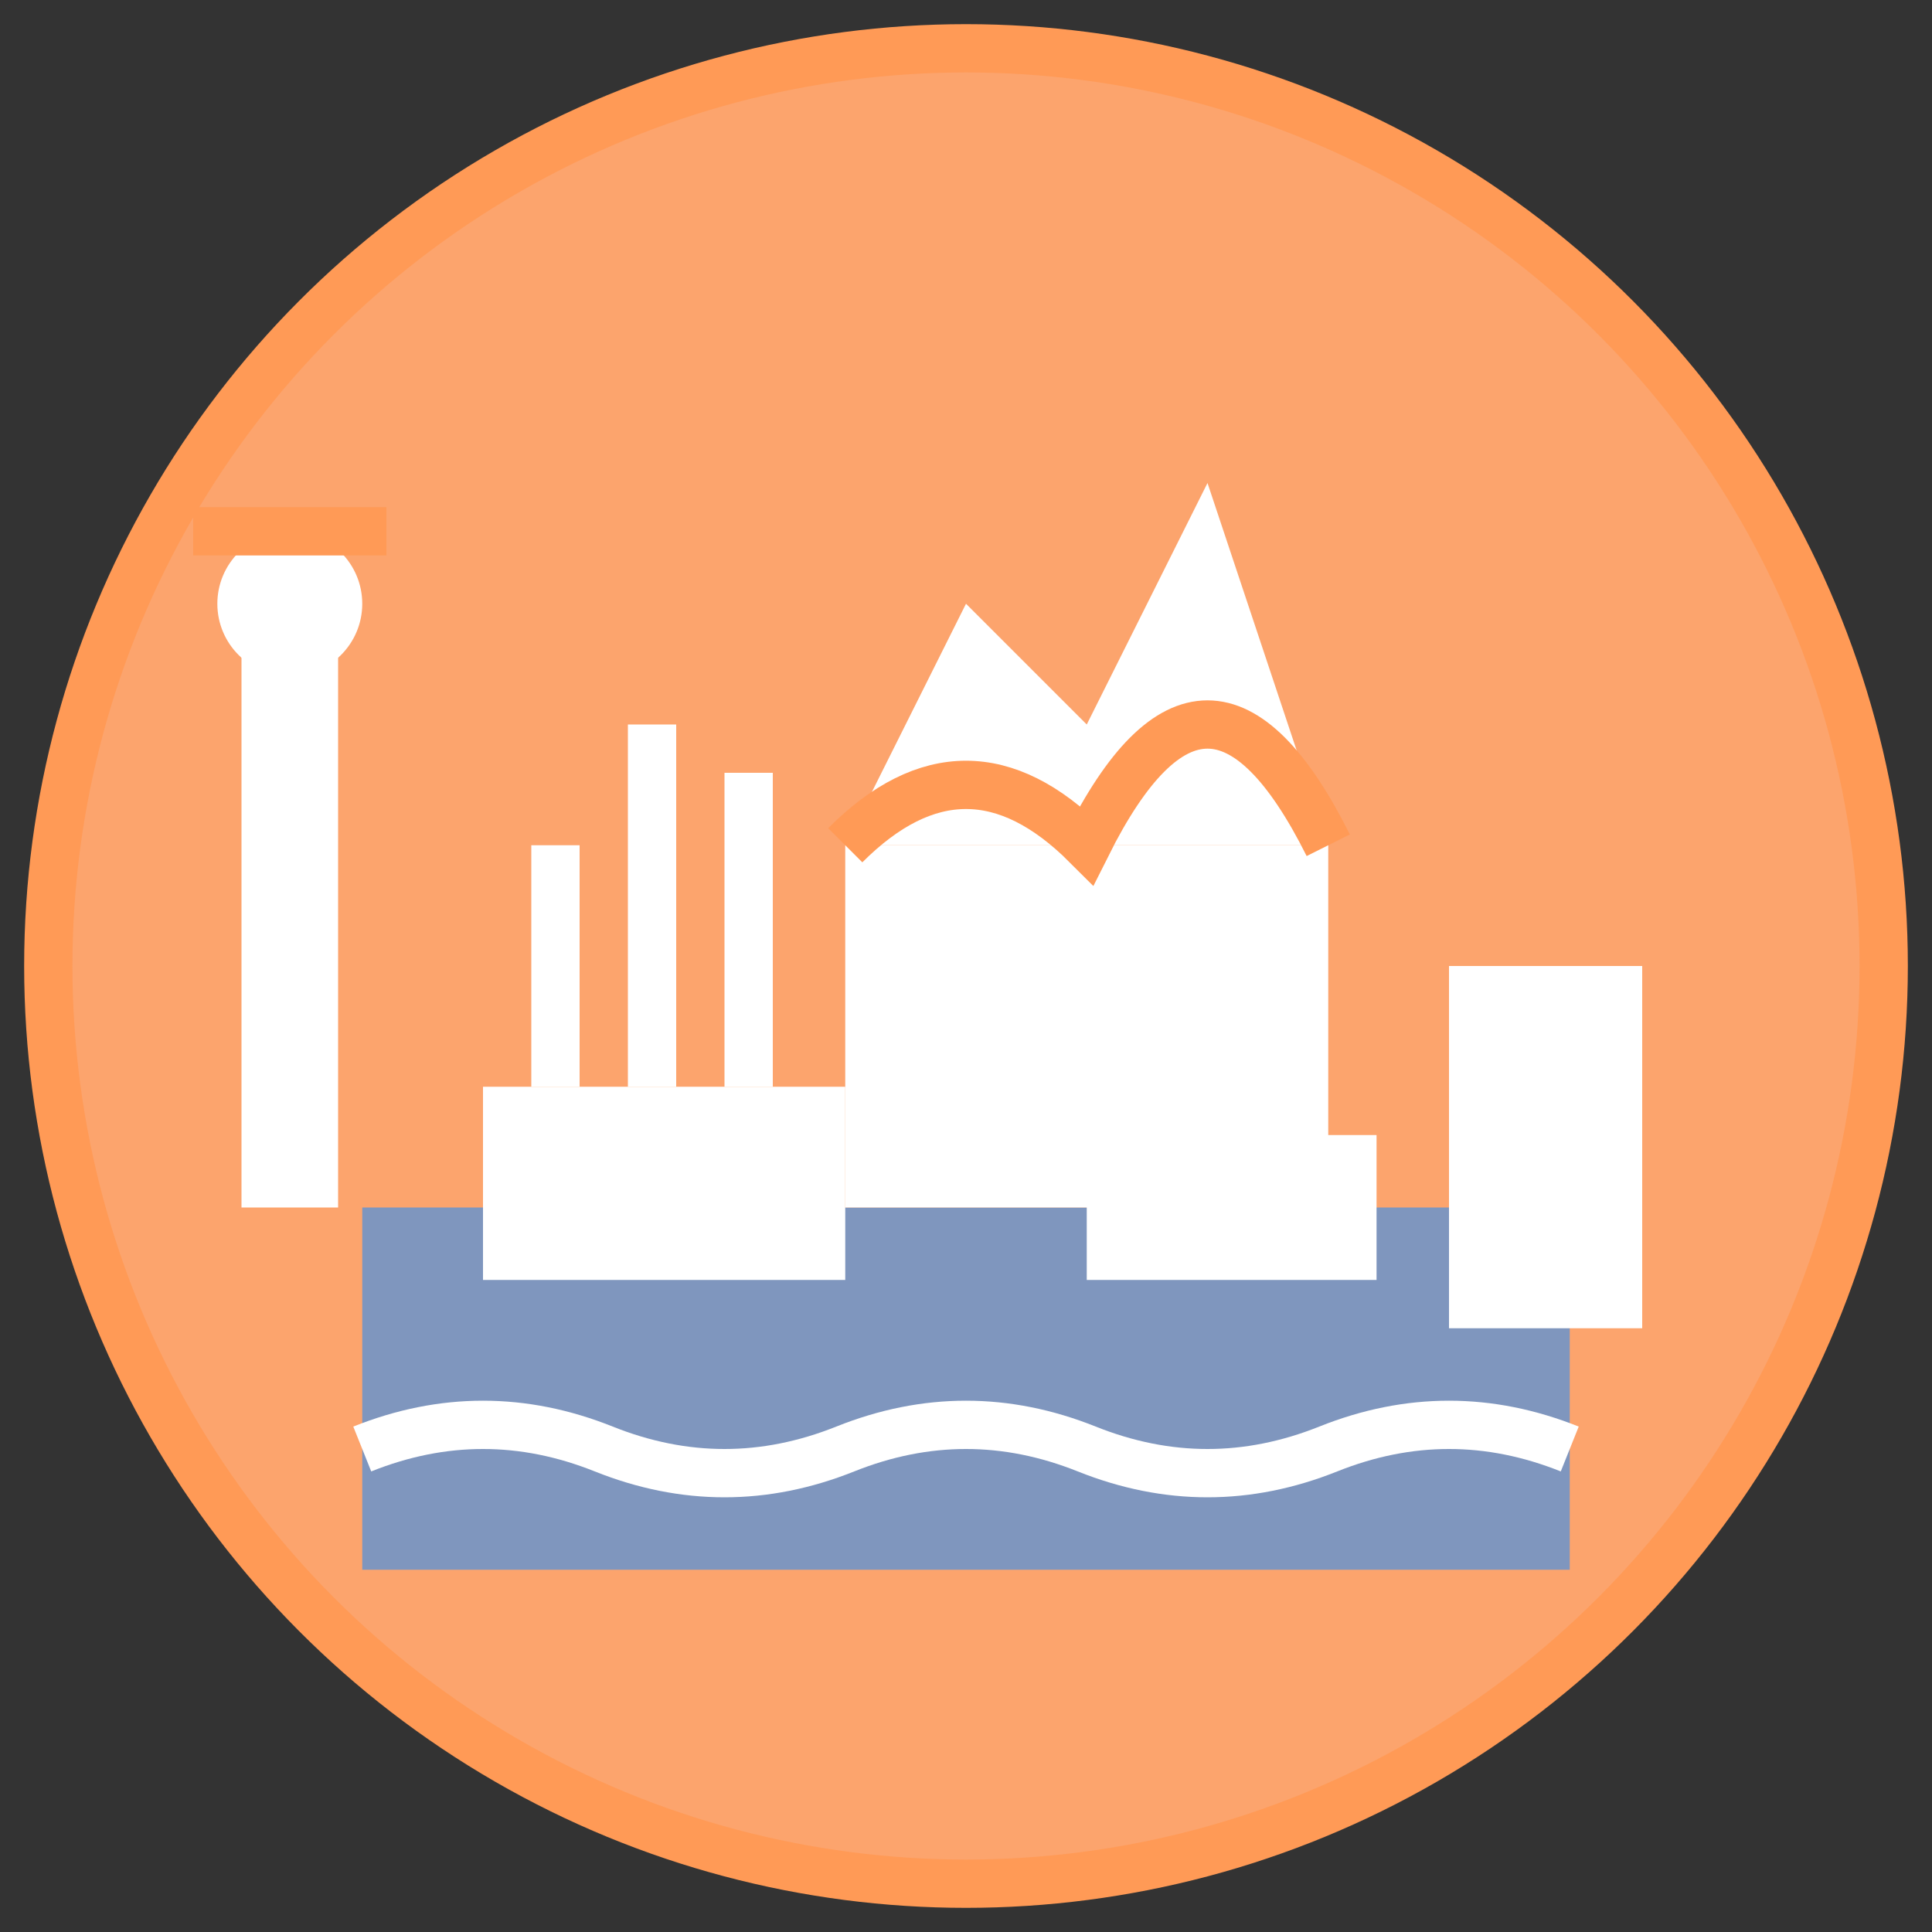 <svg width="80" height="80" viewBox="0 0 80 80" fill="none" xmlns="http://www.w3.org/2000/svg">
  <rect x="0" y="0" width="80" height="80" fill="#333333" stroke="none"/>
  <circle cx="40" cy="40" r="38" fill="#fca46d" stroke="#ff9a56" stroke-width="2"/>
  <!-- Harbor/Port -->
  <rect x="15" y="50" width="50" height="15" fill="#4a90e2" opacity="0.7"/>
  <!-- Ships -->
  <rect x="20" y="45" width="15" height="8" fill="white"/>
  <rect x="22" y="35" width="2" height="10" fill="white"/>
  <rect x="26" y="30" width="2" height="15" fill="white"/>
  <rect x="30" y="32" width="2" height="13" fill="white"/>
  
  <rect x="45" y="47" width="12" height="6" fill="white"/>
  <rect x="47" y="40" width="2" height="7" fill="white"/>
  <rect x="51" y="38" width="2" height="9" fill="white"/>
  
  <!-- Elbphilharmonie -->
  <rect x="35" y="35" width="20" height="15" fill="white"/>
  <path d="M35 35L40 25L45 30L50 20L55 35Z" fill="white"/>
  <path d="M35 35Q40 30 45 35Q50 25 55 35" stroke="#ff9a56" stroke-width="2" fill="none"/>
  
  <!-- Warehouses -->
  <rect x="60" y="40" width="8" height="15" fill="white"/>
  <triangle points="60,40 68,40 64,30" fill="white"/>
  
  <!-- Lighthouse -->
  <rect x="10" y="25" width="4" height="25" fill="white"/>
  <circle cx="12" cy="25" r="3" fill="white"/>
  <path d="M8 22L16 22" stroke="#ff9a56" stroke-width="2"/>
  
  <!-- Water waves -->
  <path d="M15 60Q20 58 25 60Q30 62 35 60Q40 58 45 60Q50 62 55 60Q60 58 65 60" stroke="white" stroke-width="2" fill="none"/>
</svg>
